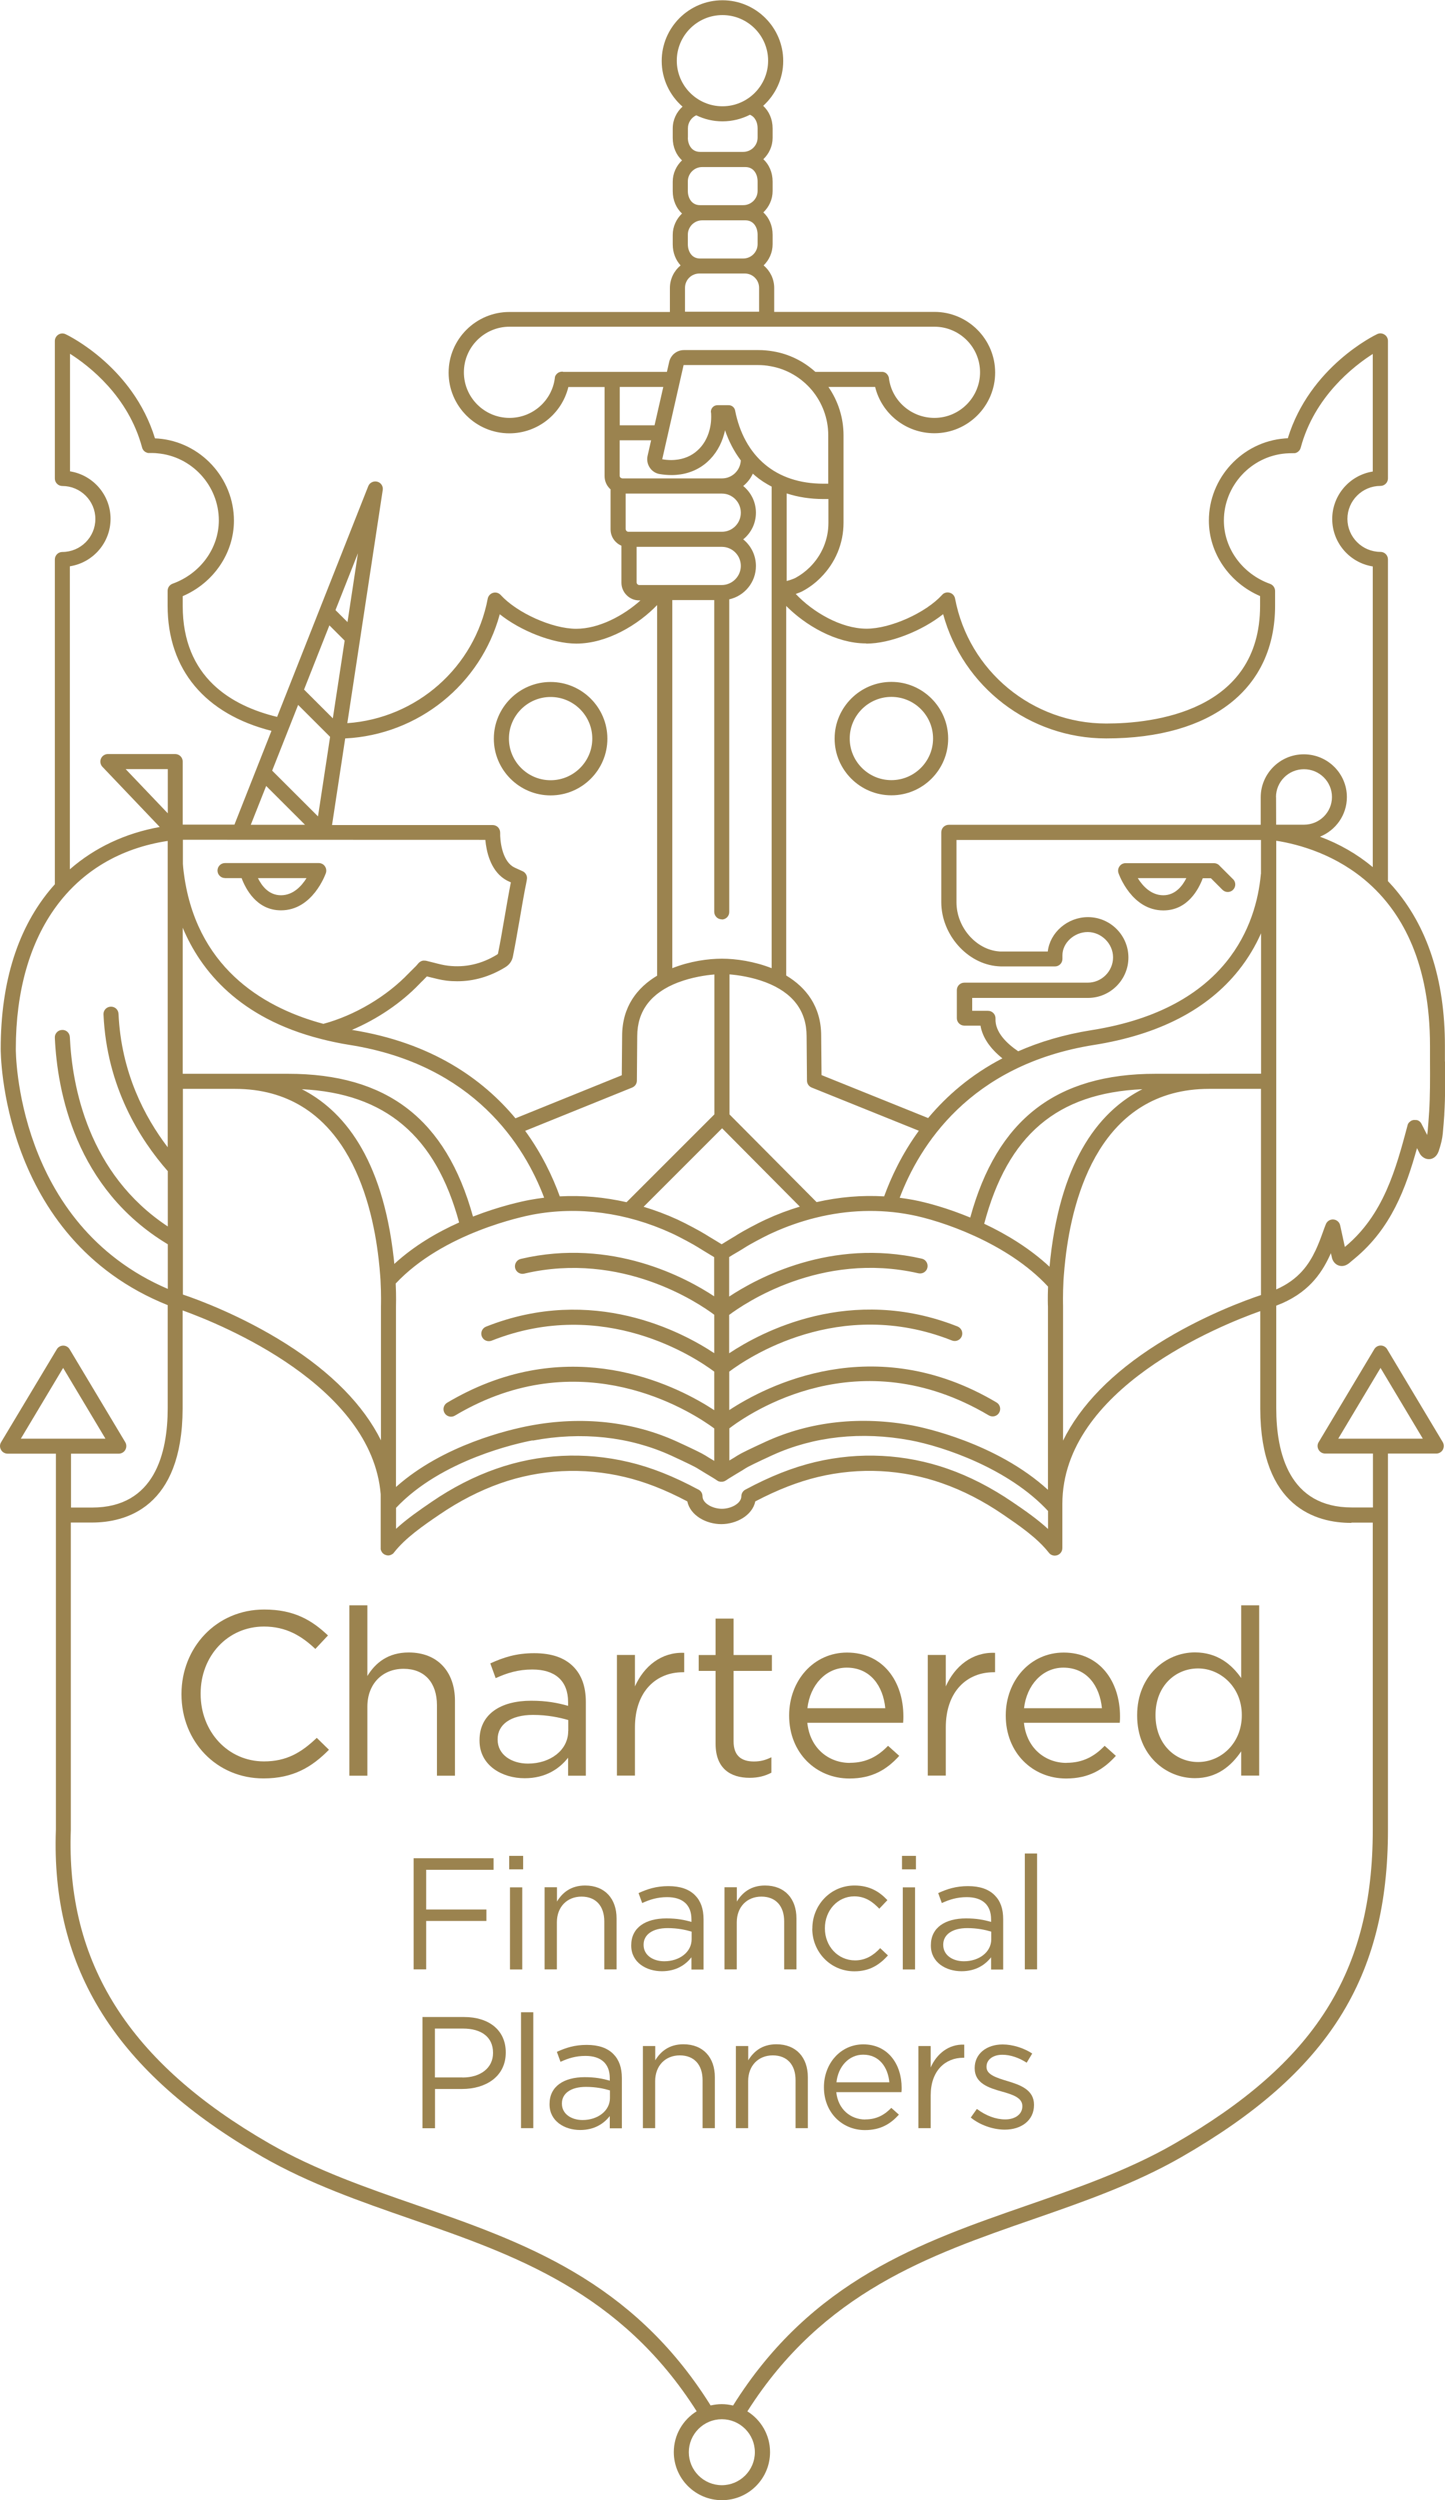 <?xml version="1.0" encoding="UTF-8"?> <svg xmlns="http://www.w3.org/2000/svg" width="111" height="192" viewBox="0 0 111 192" fill="none"><g clip-path="url(#clip0_52_612)"><path d="M13.94 130.125V130.091C13.94 126.541 16.599 123.602 20.297 123.602C22.576 123.602 23.939 124.408 25.194 125.593L24.224 126.63C23.166 125.627 21.979 124.909 20.276 124.909C17.495 124.909 15.412 127.165 15.412 130.05V130.084C15.412 132.99 17.515 135.266 20.276 135.266C21.999 135.266 23.132 134.602 24.333 133.457L25.269 134.372C23.96 135.699 22.522 136.573 20.242 136.573C16.62 136.573 13.94 133.721 13.94 130.118V130.125Z" fill="#9B834F"></path><path d="M26.836 123.277H28.22V128.709C28.83 127.707 29.8 126.9 31.395 126.9C33.64 126.9 34.949 128.404 34.949 130.612V136.363H33.565V130.951C33.565 129.231 32.629 128.154 31.001 128.154C29.373 128.154 28.22 129.319 28.22 131.059V136.363H26.836V123.283V123.277Z" fill="#9B834F"></path><path d="M36.835 133.667V133.633C36.835 131.642 38.45 130.606 40.803 130.606C41.99 130.606 42.811 130.768 43.639 130.998V130.714C43.639 129.068 42.635 128.208 40.892 128.208C39.799 128.208 38.938 128.479 38.076 128.872L37.663 127.74C38.687 127.273 39.67 126.955 41.034 126.955C42.398 126.955 43.368 127.314 44.032 127.977C44.677 128.621 45.002 129.522 45.002 130.7V136.363H43.639V134.981C42.995 135.808 41.936 136.559 40.301 136.559C38.558 136.559 36.835 135.57 36.835 133.674V133.667ZM43.653 132.949V132.089C42.967 131.892 42.072 131.696 40.939 131.696C39.216 131.696 38.226 132.448 38.226 133.559V133.593C38.226 134.758 39.304 135.435 40.559 135.435C42.262 135.435 43.646 134.412 43.646 132.942L43.653 132.949Z" fill="#9B834F"></path><path d="M47.39 127.09H48.774V129.508C49.459 127.964 50.802 126.853 52.559 126.928V128.418H52.451C50.422 128.418 48.774 129.867 48.774 132.665V136.356H47.39V127.09Z" fill="#9B834F"></path><path d="M54.968 133.904V128.316H53.672V127.097H54.968V124.299H56.351V127.097H59.295V128.316H56.351V133.728C56.351 134.859 56.982 135.272 57.912 135.272C58.38 135.272 58.773 135.184 59.255 134.947V136.133C58.773 136.383 58.251 136.526 57.586 136.526C56.094 136.526 54.968 135.794 54.968 133.911V133.904Z" fill="#9B834F"></path><path d="M65.292 135.374C66.567 135.374 67.463 134.852 68.216 134.067L69.077 134.839C68.141 135.875 67.015 136.58 65.251 136.58C62.701 136.58 60.618 134.629 60.618 131.743C60.618 129.054 62.504 126.907 65.068 126.907C67.816 126.907 69.396 129.095 69.396 131.818C69.396 131.947 69.396 132.089 69.376 132.299H62.016C62.212 134.25 63.65 135.381 65.285 135.381L65.292 135.374ZM68.005 131.181C67.843 129.495 66.873 128.065 65.041 128.065C63.447 128.065 62.226 129.393 62.022 131.181H67.999H68.005Z" fill="#9B834F"></path><path d="M71.268 127.09H72.652V129.508C73.337 127.964 74.681 126.853 76.438 126.928V128.418H76.329C74.301 128.418 72.652 129.867 72.652 132.665V136.356H71.268V127.09Z" fill="#9B834F"></path><path d="M81.932 135.374C83.208 135.374 84.103 134.852 84.856 134.067L85.718 134.839C84.781 135.875 83.655 136.58 81.892 136.58C79.341 136.58 77.258 134.629 77.258 131.743C77.258 129.054 79.144 126.907 81.709 126.907C84.456 126.907 86.036 129.095 86.036 131.818C86.036 131.947 86.036 132.089 86.016 132.299H78.656C78.853 134.25 80.291 135.381 81.925 135.381L81.932 135.374ZM84.646 131.181C84.483 129.495 83.513 128.065 81.681 128.065C80.087 128.065 78.866 129.393 78.663 131.181H84.639H84.646Z" fill="#9B834F"></path><path d="M87.352 131.75V131.716C87.352 128.689 89.557 126.894 91.789 126.894C93.512 126.894 94.624 127.828 95.344 128.865V123.277H96.727V136.356H95.344V134.493C94.591 135.604 93.492 136.553 91.789 136.553C89.564 136.553 87.352 134.798 87.352 131.75ZM95.391 131.73V131.696C95.391 129.562 93.756 128.126 92.033 128.126C90.31 128.126 88.763 129.454 88.763 131.696V131.73C88.763 133.918 90.269 135.313 92.033 135.313C93.797 135.313 95.391 133.864 95.391 131.73Z" fill="#9B834F"></path><path d="M31.768 142.703H37.913V143.59H32.738V146.638H37.364V147.519H32.738V151.237H31.774V142.703H31.768Z" fill="#9B834F"></path><path d="M39.114 142.52H40.186V143.556H39.114V142.52ZM39.175 144.938H40.118V151.244H39.175V144.938Z" fill="#9B834F"></path><path d="M41.841 144.931H42.784V146.029C43.198 145.345 43.856 144.796 44.948 144.796C46.474 144.796 47.363 145.819 47.363 147.322V151.237H46.42V147.553C46.42 146.381 45.782 145.649 44.67 145.649C43.557 145.649 42.777 146.442 42.777 147.627V151.237H41.834V144.931H41.841Z" fill="#9B834F"></path><path d="M48.489 149.409V149.381C48.489 148.027 49.588 147.322 51.189 147.322C51.996 147.322 52.559 147.431 53.115 147.593V147.397C53.115 146.272 52.43 145.69 51.25 145.69C50.504 145.69 49.92 145.873 49.33 146.144L49.052 145.378C49.751 145.06 50.422 144.843 51.345 144.843C52.268 144.843 52.932 145.087 53.387 145.541C53.828 145.981 54.045 146.591 54.045 147.397V151.251H53.115V150.309C52.675 150.872 51.956 151.38 50.843 151.38C49.656 151.38 48.489 150.709 48.489 149.415V149.409ZM53.129 148.921V148.338C52.668 148.203 52.057 148.067 51.284 148.067C50.11 148.067 49.439 148.582 49.439 149.334V149.361C49.439 150.154 50.172 150.614 51.026 150.614C52.186 150.614 53.129 149.917 53.129 148.921Z" fill="#9B834F"></path><path d="M55.659 144.931H56.602V146.029C57.016 145.345 57.674 144.796 58.766 144.796C60.293 144.796 61.181 145.819 61.181 147.322V151.237H60.238V147.553C60.238 146.381 59.601 145.649 58.488 145.649C57.376 145.649 56.596 146.442 56.596 147.627V151.237H55.653V144.931H55.659Z" fill="#9B834F"></path><path d="M62.402 148.115V148.088C62.402 146.306 63.793 144.796 65.638 144.796C66.832 144.796 67.578 145.297 68.168 145.92L67.544 146.577C67.042 146.056 66.479 145.629 65.624 145.629C64.342 145.629 63.366 146.713 63.366 148.067V148.095C63.366 149.463 64.37 150.547 65.686 150.547C66.493 150.547 67.117 150.147 67.612 149.605L68.209 150.167C67.571 150.872 66.818 151.386 65.631 151.386C63.786 151.386 62.395 149.89 62.395 148.115H62.402Z" fill="#9B834F"></path><path d="M69.288 142.52H70.359V143.556H69.288V142.52ZM69.349 144.938H70.292V151.244H69.349V144.938Z" fill="#9B834F"></path><path d="M71.506 149.409V149.381C71.506 148.027 72.605 147.322 74.206 147.322C75.013 147.322 75.576 147.431 76.132 147.593V147.397C76.132 146.272 75.447 145.69 74.267 145.69C73.521 145.69 72.937 145.873 72.347 146.144L72.069 145.378C72.768 145.06 73.439 144.843 74.362 144.843C75.284 144.843 75.949 145.087 76.404 145.541C76.858 145.995 77.062 146.591 77.062 147.397V151.251H76.132V150.309C75.691 150.872 74.972 151.38 73.86 151.38C72.673 151.38 71.506 150.709 71.506 149.415V149.409ZM76.146 148.921V148.338C75.685 148.203 75.074 148.067 74.301 148.067C73.127 148.067 72.456 148.582 72.456 149.334V149.361C72.456 150.154 73.188 150.614 74.043 150.614C75.203 150.614 76.146 149.917 76.146 148.921Z" fill="#9B834F"></path><path d="M78.724 142.337H79.666V151.237H78.724V142.337Z" fill="#9B834F"></path><path d="M32.446 154.895H35.648C37.574 154.895 38.85 155.918 38.85 157.604V157.631C38.85 159.474 37.31 160.422 35.492 160.422H33.416V163.436H32.453V154.902L32.446 154.895ZM35.526 159.542C36.943 159.542 37.873 158.783 37.873 157.665V157.638C37.873 156.419 36.957 155.782 35.573 155.782H33.409V159.535H35.526V159.542Z" fill="#9B834F"></path><path d="M40.023 154.529H40.966V163.43H40.023V154.529Z" fill="#9B834F"></path><path d="M42.214 161.601V161.574C42.214 160.219 43.313 159.515 44.914 159.515C45.721 159.515 46.285 159.623 46.841 159.786V159.589C46.841 158.465 46.156 157.882 44.975 157.882C44.229 157.882 43.646 158.065 43.056 158.336L42.777 157.571C43.476 157.252 44.148 157.036 45.07 157.036C45.993 157.036 46.658 157.279 47.112 157.733C47.553 158.173 47.77 158.783 47.77 159.589V163.443H46.841V162.502C46.4 163.064 45.681 163.572 44.568 163.572C43.381 163.572 42.214 162.901 42.214 161.608V161.601ZM46.854 161.113V160.531C46.393 160.395 45.782 160.26 45.009 160.26C43.836 160.26 43.164 160.774 43.164 161.526V161.553C43.164 162.346 43.897 162.806 44.751 162.806C45.911 162.806 46.854 162.109 46.854 161.113Z" fill="#9B834F"></path><path d="M49.391 157.124H50.334V158.221C50.748 157.537 51.406 156.988 52.498 156.988C54.025 156.988 54.913 158.011 54.913 159.515V163.43H53.97V159.745C53.97 158.573 53.333 157.841 52.22 157.841C51.108 157.841 50.328 158.634 50.328 159.819V163.43H49.385V157.124H49.391Z" fill="#9B834F"></path><path d="M56.535 157.124H57.477V158.221C57.891 157.537 58.549 156.988 59.641 156.988C61.168 156.988 62.056 158.011 62.056 159.515V163.43H61.113V159.745C61.113 158.573 60.476 157.841 59.363 157.841C58.251 157.841 57.471 158.634 57.471 159.819V163.43H56.528V157.124H56.535Z" fill="#9B834F"></path><path d="M66.472 162.759C67.341 162.759 67.951 162.407 68.467 161.872L69.05 162.393C68.413 163.098 67.646 163.579 66.445 163.579C64.709 163.579 63.291 162.251 63.291 160.287C63.291 158.458 64.573 156.995 66.317 156.995C68.182 156.995 69.261 158.485 69.261 160.334C69.261 160.422 69.261 160.517 69.247 160.666H64.241C64.376 161.994 65.353 162.766 66.466 162.766L66.472 162.759ZM68.318 159.907C68.209 158.763 67.551 157.787 66.303 157.787C65.218 157.787 64.383 158.688 64.254 159.907H68.324H68.318Z" fill="#9B834F"></path><path d="M70.549 157.124H71.492V158.77C71.954 157.72 72.876 156.968 74.07 157.015V158.024H73.996C72.618 158.024 71.492 159.013 71.492 160.917V163.43H70.549V157.124Z" fill="#9B834F"></path><path d="M74.565 162.624L75.04 161.953C75.725 162.468 76.478 162.759 77.225 162.759C77.971 162.759 78.534 162.366 78.534 161.757V161.729C78.534 161.093 77.787 160.849 76.96 160.619C75.969 160.341 74.871 159.995 74.871 158.837V158.81C74.871 157.726 75.773 157.002 77.021 157.002C77.787 157.002 78.642 157.273 79.293 157.699L78.866 158.404C78.283 158.024 77.611 157.794 77.001 157.794C76.254 157.794 75.78 158.187 75.78 158.708V158.736C75.78 159.332 76.56 159.562 77.401 159.819C78.378 160.111 79.429 160.49 79.429 161.628V161.655C79.429 162.847 78.439 163.545 77.184 163.545C76.282 163.545 75.278 163.193 74.572 162.617L74.565 162.624Z" fill="#9B834F"></path><path d="M110.993 81.518C110.993 81.112 110.993 80.712 110.993 80.32C110.993 80.32 110.993 80.313 110.993 80.306C110.993 75.212 109.643 71.094 106.991 68.073C106.869 67.938 106.747 67.802 106.618 67.667V42.957C106.618 42.639 106.36 42.381 106.041 42.381C104.644 42.381 103.504 41.243 103.504 39.848C103.504 38.453 104.644 37.315 106.041 37.315C106.36 37.315 106.618 37.057 106.618 36.739V26.179C106.618 25.983 106.516 25.793 106.346 25.692C106.177 25.583 105.967 25.57 105.79 25.658C105.573 25.759 100.608 28.177 98.925 33.657C98.83 33.657 98.742 33.664 98.674 33.671C95.411 33.935 92.861 36.705 92.861 39.977C92.861 42.476 94.428 44.752 96.795 45.775V46.52C96.795 54.675 88.533 55.563 84.978 55.563C79.3 55.563 74.416 51.526 73.365 45.965C73.324 45.748 73.161 45.572 72.951 45.517C72.74 45.457 72.51 45.517 72.367 45.687C71.106 47.069 68.399 48.281 66.567 48.281C64.593 48.281 62.416 46.987 61.127 45.612C61.378 45.524 61.568 45.443 61.602 45.423C61.609 45.423 61.622 45.416 61.629 45.409C62.151 45.132 62.626 44.779 63.04 44.359C64.173 43.228 64.797 41.731 64.797 40.146V37.2C64.797 37.2 64.797 37.166 64.797 37.152V33.461C64.797 33.461 64.797 33.441 64.797 33.427C64.797 32.099 64.39 30.806 63.637 29.715H67.225C67.727 31.774 69.593 33.271 71.777 33.271C74.348 33.271 76.444 31.178 76.444 28.611C76.444 26.044 74.348 23.951 71.777 23.951C71.777 23.951 71.77 23.951 71.764 23.951H59.472V22.115C59.472 21.418 59.153 20.794 58.658 20.381C59.085 19.968 59.35 19.392 59.35 18.756V18.031C59.35 17.326 59.078 16.717 58.637 16.311C59.072 15.897 59.35 15.315 59.35 14.671V13.947C59.35 13.242 59.078 12.633 58.637 12.226C59.072 11.813 59.35 11.23 59.35 10.587V9.862C59.35 9.151 59.072 8.535 58.624 8.128C59.567 7.275 60.164 6.049 60.164 4.68C60.164 2.113 58.068 0.02 55.497 0.02C52.926 0.02 50.83 2.113 50.83 4.68C50.83 6.076 51.454 7.336 52.43 8.189C51.969 8.602 51.677 9.198 51.677 9.869V10.594C51.677 11.298 51.949 11.908 52.39 12.314C51.956 12.727 51.677 13.31 51.677 13.953V14.678C51.677 15.383 51.949 15.992 52.39 16.398C51.956 16.812 51.677 17.394 51.677 18.038V18.762C51.677 19.413 51.908 19.975 52.281 20.381C51.779 20.794 51.46 21.424 51.46 22.122V23.958H39.128C36.557 23.958 34.461 26.051 34.461 28.618C34.461 31.185 36.557 33.278 39.128 33.278C41.298 33.278 43.157 31.781 43.659 29.722H46.441V36.563C46.441 36.922 46.583 37.267 46.841 37.525C46.861 37.545 46.881 37.559 46.902 37.572V40.654C46.902 41.02 47.044 41.359 47.302 41.616C47.431 41.745 47.58 41.84 47.736 41.907V44.745C47.736 45.111 47.879 45.45 48.136 45.707C48.394 45.965 48.733 46.107 49.1 46.107H49.201C47.892 47.285 46 48.288 44.263 48.288C42.431 48.288 39.725 47.075 38.463 45.694C38.314 45.531 38.09 45.463 37.88 45.524C37.669 45.585 37.507 45.761 37.466 45.971C36.462 51.261 31.998 55.163 26.68 55.535L29.4 37.633C29.448 37.342 29.264 37.064 28.98 36.99C28.695 36.915 28.396 37.064 28.288 37.335L21.287 55.054C17.759 54.201 14.035 52.007 14.035 46.527V45.782C16.403 44.766 17.97 42.483 17.97 39.984C17.97 36.712 15.412 33.942 12.156 33.678C12.088 33.678 12 33.671 11.905 33.664C10.223 28.177 5.257 25.766 5.04 25.665C4.857 25.576 4.647 25.59 4.484 25.698C4.314 25.807 4.213 25.99 4.213 26.186V36.746C4.213 37.064 4.47 37.322 4.789 37.322C6.187 37.322 7.326 38.46 7.326 39.855C7.326 41.25 6.187 42.388 4.789 42.388C4.47 42.388 4.213 42.646 4.213 42.964V67.91C4.138 67.992 4.063 68.073 3.996 68.154C1.384 71.202 0.054 75.375 0.054 80.55C0.054 80.699 0.014 95.072 12.882 100.227V108.104C12.882 108.104 12.882 108.124 12.882 108.138C12.882 111.62 11.871 115.772 7.069 115.772H6.058C5.78 115.772 5.59 115.772 5.454 115.772V111.633H9.124C9.334 111.633 9.524 111.518 9.626 111.342C9.728 111.159 9.728 110.935 9.626 110.759L5.352 103.62C5.25 103.444 5.061 103.336 4.857 103.336C4.654 103.336 4.464 103.444 4.362 103.62L0.081 110.759C-0.027 110.935 -0.027 111.159 0.081 111.342C0.183 111.525 0.38 111.633 0.583 111.633H4.294V140.488C3.894 151.197 8.934 159.189 20.147 165.624C23.77 167.704 27.752 169.085 31.598 170.42C39.528 173.17 47.702 176.015 53.516 185.172C52.464 185.823 51.759 186.981 51.759 188.308C51.759 190.341 53.414 192 55.456 192C57.498 192 59.153 190.347 59.153 188.308C59.153 186.988 58.454 185.829 57.41 185.179C63.216 176.028 71.391 173.19 79.314 170.44C83.16 169.106 87.142 167.724 90.764 165.645C102.025 159.176 106.618 151.901 106.618 140.529V111.626H110.328C110.539 111.626 110.729 111.511 110.83 111.335C110.932 111.152 110.932 110.929 110.83 110.753L106.557 103.613C106.455 103.437 106.265 103.329 106.062 103.329C105.858 103.329 105.668 103.437 105.566 103.613L101.293 110.753C101.184 110.929 101.184 111.152 101.293 111.335C101.394 111.518 101.591 111.626 101.795 111.626H105.465V115.765C105.153 115.765 104.657 115.765 103.85 115.765C99.04 115.765 98.037 111.613 98.037 108.131V100.267C100.479 99.353 101.489 97.802 102.1 96.528C102.147 96.427 102.195 96.332 102.236 96.237L102.31 96.562C102.358 96.806 102.534 97.097 102.86 97.192C103.07 97.253 103.389 97.253 103.748 96.908L104.081 96.63C106.876 94.307 107.988 91.252 108.85 88.17L109.06 88.583C109.06 88.583 109.087 88.637 109.107 88.658C109.236 88.841 109.474 89.017 109.759 89.017C109.793 89.017 109.826 89.017 109.867 89.01C110.037 88.983 110.356 88.868 110.518 88.393C110.688 87.885 110.79 87.466 110.83 87.039C110.878 86.558 110.912 86.07 110.946 85.603V85.549C111.027 84.207 111.02 82.839 111.014 81.518H110.993ZM102.799 110.482L106.048 105.049L109.297 110.482H102.799ZM66.561 49.426C68.372 49.426 70.841 48.444 72.449 47.163C73.968 52.752 79.083 56.707 84.971 56.707C93.098 56.707 97.948 52.894 97.948 46.513V45.389C97.948 45.152 97.806 44.928 97.569 44.84C95.445 44.082 94.014 42.124 94.014 39.977C94.014 37.301 96.103 35.039 98.762 34.822C98.891 34.809 99.197 34.802 99.359 34.802C99.373 34.802 99.386 34.802 99.4 34.802C99.42 34.802 99.441 34.802 99.461 34.802C99.481 34.802 99.495 34.795 99.515 34.788C99.536 34.788 99.549 34.782 99.57 34.768C99.59 34.768 99.604 34.755 99.617 34.748C99.638 34.741 99.651 34.727 99.665 34.721C99.678 34.714 99.692 34.7 99.705 34.694C99.719 34.68 99.739 34.666 99.753 34.653C99.766 34.639 99.773 34.633 99.787 34.619C99.8 34.605 99.814 34.592 99.827 34.572C99.841 34.558 99.848 34.545 99.855 34.524C99.861 34.511 99.875 34.49 99.882 34.477C99.888 34.456 99.895 34.436 99.902 34.416C99.902 34.402 99.909 34.395 99.916 34.382C100.967 30.453 103.986 28.117 105.451 27.182V36.211C103.687 36.489 102.337 38.019 102.337 39.855C102.337 41.691 103.687 43.221 105.451 43.499V66.59C104.257 65.594 102.894 64.808 101.394 64.253C102.609 63.765 103.463 62.587 103.463 61.212C103.463 59.396 101.978 57.926 100.153 57.926C98.328 57.926 96.843 59.41 96.843 61.232V63.339H72.883C72.564 63.339 72.306 63.596 72.306 63.914V69.279C72.306 71.771 74.301 74.027 76.655 74.203C76.729 74.203 76.804 74.21 76.892 74.217H81.037C81.356 74.217 81.613 73.959 81.613 73.641V73.512C81.613 73.451 81.613 73.39 81.613 73.356C81.613 72.408 82.522 71.575 83.554 71.575C84.585 71.575 85.501 72.449 85.501 73.519C85.501 74.589 84.625 75.463 83.554 75.463H74.077C73.758 75.463 73.5 75.72 73.5 76.039V78.186C73.5 78.504 73.758 78.762 74.077 78.762H75.318C75.468 79.656 76.044 80.509 77.001 81.275C74.552 82.548 72.7 84.18 71.296 85.86L63.108 82.561L63.081 79.554C63.081 77.278 61.907 75.822 60.394 74.914V46.534C61.846 48.003 64.207 49.412 66.527 49.412L66.561 49.426ZM80.501 100.308V114.41C76.512 110.773 70.841 109.615 70.156 109.479C66.154 108.721 62.239 109.147 58.821 110.712C57.627 111.261 56.901 111.613 56.663 111.769C56.521 111.863 56.283 112.006 56.032 112.155C56.032 112.155 56.032 112.155 56.026 112.155V109.689C57.552 108.524 65.964 102.767 75.956 108.693C76.234 108.856 76.587 108.768 76.75 108.49C76.912 108.213 76.824 107.86 76.546 107.698C67.11 102.096 58.793 106.465 56.019 108.287V105.334C57.355 104.325 64.451 99.502 73.127 102.943C73.426 103.058 73.758 102.916 73.88 102.618C73.996 102.32 73.853 101.988 73.555 101.866C65.326 98.608 58.441 102.306 56.012 103.925V100.978C57.125 100.145 63.04 96.068 70.549 97.781C70.862 97.849 71.174 97.659 71.241 97.348C71.309 97.036 71.119 96.725 70.807 96.657C63.82 95.065 58.129 98.168 56.012 99.57V96.535C56.188 96.42 56.419 96.284 56.63 96.163C56.894 96.007 57.145 95.858 57.294 95.756C57.545 95.594 58.617 95.004 59.302 94.693C60.394 94.192 61.507 93.805 62.633 93.521C62.653 93.521 62.674 93.514 62.694 93.507C65.109 92.911 67.565 92.83 69.939 93.284C72.239 93.717 77.394 95.431 80.508 98.804C80.474 99.692 80.494 100.301 80.501 100.315V100.308ZM30.397 98.567C34.054 94.666 40.213 93.413 40.912 93.277C44.412 92.62 48.089 93.108 51.548 94.686C52.234 94.998 53.306 95.587 53.556 95.749C53.706 95.844 53.957 95.993 54.221 96.156C54.438 96.284 54.676 96.427 54.859 96.542V99.549C52.709 98.127 46.997 95.038 40.003 96.677C39.691 96.752 39.501 97.063 39.569 97.375C39.643 97.687 39.955 97.883 40.267 97.808C47.763 96.054 53.692 100.084 54.866 100.965V103.918C52.417 102.293 45.545 98.621 37.337 101.879C37.038 101.995 36.896 102.333 37.011 102.631C37.127 102.929 37.466 103.071 37.764 102.956C46.407 99.529 53.482 104.297 54.866 105.334V108.294C52.234 106.567 44.663 102.584 35.878 106.892C35.37 107.142 34.854 107.42 34.352 107.718C34.074 107.881 33.986 108.24 34.149 108.511C34.311 108.788 34.671 108.876 34.942 108.714C35.417 108.429 35.906 108.165 36.387 107.928C45.599 103.403 53.401 108.612 54.866 109.696V112.189C54.866 112.189 54.832 112.168 54.812 112.155C54.56 112.006 54.323 111.863 54.187 111.775C53.95 111.62 53.224 111.267 52.03 110.719C48.618 109.154 44.697 108.727 40.695 109.486C39.121 109.784 34.047 110.956 30.418 114.193V100.335C30.418 100.335 30.445 99.583 30.397 98.574V98.567ZM37.283 64.504C37.357 65.323 37.642 66.766 38.728 67.491C38.897 67.606 39.074 67.687 39.243 67.761C39.08 68.574 38.917 69.536 38.755 70.471C38.592 71.419 38.422 72.408 38.26 73.201C38.246 73.262 38.246 73.262 38.178 73.309C36.998 74.034 35.736 74.318 34.427 74.162C34.067 74.122 33.701 74.027 33.314 73.925C33.111 73.871 32.914 73.824 32.711 73.776C32.697 73.776 32.69 73.776 32.677 73.776C32.656 73.776 32.636 73.776 32.615 73.77C32.595 73.77 32.575 73.77 32.561 73.77C32.548 73.77 32.527 73.77 32.507 73.77C32.487 73.77 32.473 73.77 32.453 73.783C32.432 73.783 32.419 73.79 32.398 73.797C32.385 73.797 32.364 73.81 32.351 73.817C32.331 73.824 32.317 73.837 32.297 73.844C32.283 73.851 32.27 73.864 32.256 73.871C32.242 73.885 32.222 73.891 32.209 73.905C32.195 73.919 32.181 73.932 32.168 73.946C32.161 73.953 32.148 73.959 32.141 73.973C32.005 74.142 31.842 74.305 31.666 74.474C31.571 74.569 31.483 74.657 31.388 74.752C29.678 76.54 27.243 77.976 24.841 78.626C20.656 77.508 15.311 74.67 14.184 67.491C14.123 67.111 14.076 66.725 14.049 66.339C14.049 66.332 14.049 66.319 14.049 66.312V64.49C17.739 64.49 33.62 64.497 37.289 64.497L37.283 64.504ZM19.265 63.339L20.446 60.358L23.43 63.339C21.972 63.339 20.554 63.339 19.265 63.339ZM24.631 79.778C24.631 79.778 24.658 79.778 24.672 79.791C25.364 79.967 26.09 80.123 26.863 80.245C36.435 81.762 40.295 88.001 41.8 91.977C41.427 92.024 41.061 92.078 40.695 92.146C40.118 92.254 38.395 92.62 36.333 93.426C34.264 85.948 29.739 82.46 22.108 82.46H18.105C18.105 82.46 18.051 82.46 18.024 82.46C18.024 82.46 18.017 82.46 18.01 82.46H14.035V71.243C15.412 74.535 18.363 78.179 24.625 79.778H24.631ZM55.442 70.613C55.761 70.613 56.019 70.356 56.019 70.037V46.026C57.193 45.761 58.068 44.718 58.068 43.465C58.068 42.639 57.688 41.901 57.091 41.42C57.688 40.939 58.068 40.2 58.068 39.374C58.068 38.548 57.688 37.809 57.091 37.322C57.403 37.071 57.661 36.746 57.83 36.373C57.898 36.434 57.973 36.502 58.047 36.563C58.42 36.875 58.834 37.139 59.275 37.369V74.352C57.939 73.824 56.514 73.621 55.456 73.621C54.404 73.621 52.98 73.817 51.644 74.352V46.08H54.866V70.024C54.866 70.342 55.123 70.6 55.442 70.6V70.613ZM54.621 31.673C54.655 32.147 54.615 32.614 54.499 33.034C54.337 33.657 54.018 34.206 53.563 34.605C53.122 35.005 52.539 35.263 51.84 35.317C51.752 35.324 51.657 35.33 51.562 35.33C51.345 35.33 51.108 35.31 50.87 35.269L52.512 28.035H58.23C58.4 28.035 58.563 28.042 58.705 28.056C58.861 28.069 59.017 28.09 59.187 28.123C60.449 28.34 61.561 29.011 62.362 29.959C63.148 30.9 63.623 32.113 63.623 33.42V37.146H63.257C61.398 37.146 59.899 36.611 58.78 35.682C57.586 34.694 56.806 33.251 56.467 31.517C56.419 31.28 56.209 31.117 55.978 31.117H55.11C54.832 31.117 54.608 31.341 54.608 31.618C54.608 31.639 54.608 31.659 54.608 31.679L54.621 31.673ZM50.28 32.661H47.607V29.715H50.952L50.28 32.661ZM56.039 85.576V74.826C56.677 74.88 57.755 75.029 58.821 75.436C60.903 76.235 61.961 77.624 61.961 79.581L61.989 82.981C61.989 83.219 62.131 83.428 62.348 83.517L70.583 86.835C69.274 88.63 68.44 90.432 67.917 91.875C66.194 91.773 64.451 91.922 62.728 92.315L56.032 85.576H56.039ZM61.446 92.661C60.564 92.925 59.696 93.25 58.834 93.65C58.108 93.981 56.996 94.591 56.677 94.794C56.535 94.889 56.297 95.031 56.046 95.18C55.836 95.309 55.619 95.438 55.436 95.553C55.252 95.438 55.035 95.309 54.825 95.18C54.574 95.031 54.337 94.889 54.201 94.801C53.882 94.598 52.763 93.988 52.044 93.656C51.189 93.263 50.314 92.938 49.439 92.674L55.469 86.646L61.453 92.674L61.446 92.661ZM52.098 75.443C53.163 75.036 54.242 74.887 54.879 74.833V85.576L48.13 92.322C46.427 91.936 44.704 91.78 43.001 91.875C42.472 90.412 41.638 88.624 40.342 86.842L48.564 83.517C48.781 83.428 48.923 83.219 48.923 82.988L48.95 79.581C48.95 77.63 50.009 76.242 52.091 75.443H52.098ZM18.024 83.618C18.024 83.618 18.031 83.618 18.038 83.618C26.368 83.618 28.539 91.828 29.088 96.718C29.115 96.942 29.136 97.151 29.156 97.362L29.176 97.612C29.197 97.856 29.217 98.046 29.23 98.289C29.292 99.427 29.264 100.288 29.264 100.315V110.61C27.928 107.921 25.479 105.415 21.992 103.207C18.56 101.033 15.182 99.793 14.049 99.414V83.618H18.024ZM23.18 83.645C29.617 83.964 33.47 87.242 35.268 93.88C33.599 94.625 31.815 95.661 30.289 97.063C30.275 96.908 30.262 96.752 30.241 96.589C29.366 88.827 26.314 85.237 23.186 83.645H23.18ZM40.912 110.631C44.677 109.919 48.353 110.319 51.548 111.775C52.817 112.358 53.421 112.663 53.556 112.751C53.706 112.846 53.957 112.995 54.221 113.157C54.554 113.354 54.934 113.584 55.096 113.699C55.096 113.699 55.103 113.699 55.11 113.706C55.13 113.719 55.144 113.726 55.164 113.74C55.178 113.746 55.198 113.76 55.212 113.76C55.225 113.76 55.246 113.774 55.266 113.774C55.286 113.774 55.307 113.787 55.327 113.787C55.341 113.787 55.361 113.787 55.374 113.787C55.395 113.787 55.415 113.787 55.436 113.787C55.449 113.787 55.469 113.787 55.483 113.787C55.503 113.787 55.524 113.787 55.544 113.78C55.558 113.78 55.578 113.774 55.592 113.767C55.612 113.767 55.632 113.753 55.653 113.746C55.666 113.746 55.68 113.733 55.693 113.726C55.714 113.713 55.734 113.706 55.754 113.692C55.754 113.692 55.761 113.692 55.768 113.685C55.931 113.57 56.304 113.347 56.636 113.144C56.901 112.988 57.152 112.839 57.301 112.737C57.437 112.649 58.041 112.344 59.309 111.762C62.504 110.299 66.181 109.906 69.946 110.61C72.462 111.084 77.475 112.764 80.508 116.036V117.418C79.653 116.632 78.669 115.955 77.76 115.338C76.159 114.248 74.491 113.387 72.808 112.798C69.539 111.653 66.018 111.471 62.619 112.277C60.896 112.69 59.187 113.36 57.254 114.397C57.064 114.498 56.948 114.695 56.948 114.905C56.948 115.453 56.161 115.867 55.456 115.867C54.75 115.867 53.964 115.453 53.964 114.905C53.964 114.688 53.848 114.492 53.658 114.397C51.725 113.36 50.016 112.683 48.292 112.277C44.894 111.471 41.373 111.647 38.103 112.798C36.421 113.387 34.752 114.241 33.151 115.338C32.249 115.955 31.272 116.625 30.424 117.404V115.792C33.918 112.094 39.765 110.827 40.919 110.61L40.912 110.631ZM75.603 93.975C77.414 87.167 81.193 83.943 87.753 83.645C84.619 85.237 81.566 88.827 80.691 96.596C80.664 96.826 80.643 97.05 80.623 97.26V97.28C79.124 95.885 77.34 94.794 75.61 93.981L75.603 93.975ZM81.695 98.289C81.708 98.039 81.729 97.856 81.749 97.605L81.769 97.362C81.79 97.158 81.81 96.942 81.837 96.718C82.387 91.828 84.558 83.618 92.888 83.618C92.888 83.618 92.895 83.618 92.901 83.618H96.863V99.454C95.764 99.82 92.372 101.039 88.933 103.207C85.439 105.408 82.99 107.921 81.661 110.631V100.294C81.661 100.294 81.634 99.427 81.695 98.283V98.289ZM92.901 82.46C92.901 82.46 92.895 82.46 92.888 82.46C92.861 82.46 92.834 82.46 92.806 82.46H88.777C81.132 82.46 76.594 85.975 74.531 93.501C72.829 92.796 71.255 92.356 70.156 92.146C69.81 92.078 69.457 92.031 69.111 91.983C70.59 88.075 74.43 81.769 84.042 80.245C89.001 79.459 92.739 77.536 95.147 74.515C95.893 73.58 96.449 72.618 96.87 71.67V82.453H92.908L92.901 82.46ZM96.849 67.186C96.497 70.925 94.333 77.448 83.866 79.107C81.722 79.446 79.85 80.015 78.215 80.733C77.36 80.15 76.424 79.276 76.472 78.227C76.478 78.071 76.424 77.915 76.309 77.8C76.2 77.685 76.051 77.624 75.888 77.624H74.681V76.635H83.574C85.29 76.635 86.681 75.239 86.681 73.532C86.681 71.826 85.29 70.43 83.574 70.43C82 70.43 80.65 71.616 80.487 73.072H76.912C76.858 73.072 76.804 73.072 76.75 73.065C74.972 72.93 73.473 71.202 73.473 69.292V64.504H96.863V67.098C96.863 67.098 96.849 67.152 96.843 67.186H96.849ZM63.637 38.311V40.153C63.637 41.426 63.135 42.632 62.219 43.547C61.887 43.878 61.507 44.163 61.093 44.386C60.978 44.441 60.693 44.556 60.428 44.617V37.891C61.297 38.175 62.246 38.324 63.264 38.324H63.63L63.637 38.311ZM51.989 4.66C51.989 2.73 53.563 1.158 55.497 1.158C57.43 1.158 59.004 2.73 59.004 4.66C59.004 6.591 57.43 8.162 55.497 8.162C53.563 8.162 51.989 6.591 51.989 4.66ZM53.943 12.829H57.26C57.905 12.829 58.197 13.384 58.197 13.933V14.658C58.197 15.267 57.701 15.755 57.091 15.755H53.774C53.129 15.755 52.837 15.2 52.837 14.658V13.933C52.837 13.323 53.333 12.829 53.936 12.829H53.943ZM52.844 10.573V9.849C52.844 9.408 53.109 9.029 53.482 8.853C54.092 9.151 54.778 9.32 55.503 9.32C56.229 9.32 56.975 9.137 57.606 8.812C58.007 8.975 58.197 9.408 58.197 9.842V10.567C58.197 11.176 57.701 11.664 57.091 11.664H53.774C53.129 11.664 52.837 11.108 52.837 10.567L52.844 10.573ZM53.943 16.92H57.26C57.905 16.92 58.197 17.476 58.197 18.024V18.749C58.197 19.358 57.701 19.853 57.091 19.853H53.774C53.129 19.853 52.837 19.297 52.837 18.749V18.024C52.837 17.415 53.333 16.92 53.936 16.92H53.943ZM53.726 21.004H57.213C57.823 21.004 58.312 21.499 58.312 22.102V23.937H52.62V22.102C52.62 21.492 53.116 21.004 53.726 21.004ZM43.239 28.543C43.022 28.523 42.818 28.625 42.703 28.794C42.682 28.821 42.669 28.848 42.655 28.875C42.655 28.875 42.655 28.889 42.648 28.895C42.642 28.923 42.628 28.943 42.628 28.97C42.628 28.984 42.621 28.997 42.621 29.011C42.621 29.017 42.621 29.024 42.621 29.038C42.398 30.779 40.905 32.093 39.141 32.093C37.208 32.093 35.634 30.521 35.634 28.591C35.634 26.66 37.208 25.089 39.141 25.089H71.798C73.724 25.102 75.284 26.667 75.284 28.591C75.284 30.514 73.711 32.093 71.777 32.093C70.007 32.093 68.501 30.779 68.284 29.044C68.284 29.038 68.284 29.031 68.284 29.024C68.284 29.004 68.277 28.984 68.27 28.97C68.27 28.95 68.257 28.929 68.25 28.916C68.25 28.902 68.236 28.882 68.229 28.868C68.223 28.848 68.209 28.828 68.202 28.814C68.195 28.801 68.189 28.787 68.175 28.78C68.162 28.76 68.148 28.747 68.134 28.726C68.128 28.719 68.114 28.706 68.107 28.699C68.087 28.686 68.073 28.665 68.053 28.652C68.04 28.645 68.033 28.638 68.019 28.631C67.999 28.618 67.978 28.604 67.958 28.598C67.945 28.598 67.931 28.584 67.917 28.584C67.897 28.577 67.877 28.57 67.85 28.564C67.836 28.564 67.816 28.564 67.802 28.557C67.782 28.557 67.761 28.557 67.741 28.557C67.734 28.557 67.727 28.557 67.721 28.557H62.633C61.724 27.737 60.611 27.189 59.411 26.985C59.207 26.951 59.017 26.924 58.848 26.911C58.651 26.891 58.454 26.884 58.258 26.884H52.539C51.996 26.884 51.528 27.256 51.406 27.785L51.23 28.557H43.259L43.239 28.543ZM47.662 36.685C47.662 36.685 47.6 36.611 47.6 36.543V33.813H50.016L49.744 35.012C49.676 35.324 49.737 35.649 49.914 35.913C50.09 36.177 50.368 36.36 50.687 36.407C50.986 36.455 51.284 36.482 51.569 36.482C51.691 36.482 51.82 36.482 51.942 36.468C52.858 36.401 53.692 36.055 54.343 35.466C54.954 34.917 55.395 34.179 55.626 33.325C55.653 33.23 55.673 33.136 55.693 33.041C55.992 33.908 56.399 34.687 56.908 35.357C56.867 36.13 56.236 36.739 55.463 36.739C55.456 36.739 55.442 36.739 55.436 36.739H47.818C47.75 36.739 47.702 36.705 47.675 36.678L47.662 36.685ZM48.123 40.776C48.123 40.776 48.062 40.702 48.062 40.634V37.904H55.429C55.429 37.904 55.449 37.904 55.456 37.904C56.256 37.904 56.908 38.561 56.908 39.374C56.908 40.187 56.256 40.837 55.456 40.837C55.449 40.837 55.436 40.837 55.429 40.837H48.272C48.218 40.837 48.163 40.817 48.13 40.776H48.123ZM49.106 44.928C49.039 44.928 48.991 44.894 48.964 44.867C48.937 44.84 48.903 44.793 48.903 44.725V41.995H55.429C55.429 41.995 55.449 41.995 55.456 41.995C55.463 41.995 55.469 41.995 55.476 41.995C56.27 42.009 56.908 42.659 56.908 43.458C56.908 44.258 56.25 44.928 55.436 44.928H49.1H49.106ZM38.382 47.163C39.983 48.444 42.452 49.426 44.27 49.426C46.637 49.426 49.039 47.969 50.477 46.466V74.928C48.964 75.835 47.79 77.292 47.79 79.561L47.763 82.575L39.596 85.88C37.099 82.88 33.179 80.069 27.046 79.094C27.046 79.094 27.033 79.094 27.026 79.094C28.973 78.267 30.825 77.021 32.229 75.551C32.31 75.463 32.398 75.382 32.487 75.294C32.588 75.192 32.69 75.09 32.792 74.982C32.873 75.002 32.955 75.023 33.036 75.043C33.443 75.145 33.857 75.253 34.298 75.307C34.576 75.341 34.847 75.355 35.126 75.355C36.401 75.355 37.629 74.996 38.782 74.298C39.128 74.095 39.338 73.803 39.406 73.424C39.569 72.618 39.738 71.629 39.908 70.667C40.084 69.644 40.261 68.588 40.437 67.748C40.437 67.734 40.437 67.714 40.444 67.707C40.451 67.646 40.464 67.585 40.471 67.545C40.525 67.287 40.396 67.023 40.152 66.908C40.044 66.861 39.942 66.813 39.84 66.766C39.664 66.691 39.501 66.617 39.372 66.535C38.544 65.987 38.402 64.49 38.422 63.955C38.422 63.799 38.368 63.643 38.26 63.535C38.151 63.42 38.002 63.359 37.846 63.359C36.726 63.359 31.096 63.359 25.506 63.359L26.517 56.707C32.127 56.43 36.923 52.562 38.388 47.184L38.382 47.163ZM27.494 42.497L26.694 47.773L25.771 46.852L27.494 42.49V42.497ZM25.31 48.031L26.476 49.196L25.567 55.163L23.356 52.955L25.303 48.024L25.31 48.031ZM22.901 54.133L25.357 56.585L24.428 62.695L20.907 59.18L22.901 54.133ZM5.379 43.486C7.143 43.208 8.493 41.677 8.493 39.841C8.493 38.006 7.143 36.475 5.379 36.197V27.168C6.851 28.103 9.863 30.433 10.915 34.368C10.915 34.382 10.922 34.389 10.928 34.402C10.928 34.423 10.942 34.443 10.949 34.463C10.956 34.484 10.969 34.497 10.976 34.511C10.983 34.524 10.996 34.545 11.003 34.558C11.017 34.572 11.03 34.592 11.044 34.605C11.057 34.619 11.064 34.633 11.078 34.639C11.091 34.653 11.105 34.666 11.125 34.68C11.139 34.694 11.152 34.7 11.166 34.707C11.179 34.721 11.2 34.727 11.22 34.734C11.234 34.741 11.254 34.748 11.268 34.755C11.288 34.761 11.308 34.768 11.322 34.775C11.335 34.775 11.356 34.782 11.369 34.788C11.39 34.788 11.41 34.788 11.43 34.788C11.444 34.788 11.451 34.788 11.464 34.788C11.62 34.788 11.926 34.788 12.061 34.809C14.727 35.026 16.81 37.288 16.81 39.963C16.81 42.111 15.385 44.061 13.255 44.827C13.018 44.915 12.875 45.138 12.875 45.375V46.507C12.875 51.444 15.779 54.838 20.853 56.125L18.01 63.325C16.267 63.325 14.849 63.325 14.035 63.325V58.482C14.035 58.164 13.777 57.906 13.459 57.906H8.29C8.059 57.906 7.849 58.042 7.754 58.258C7.665 58.468 7.706 58.719 7.869 58.888L12.271 63.508C9.612 63.989 7.272 65.093 5.366 66.759V43.499L5.379 43.486ZM12.889 59.064V62.458L9.653 59.064H12.889ZM1.214 80.557C1.214 71.609 5.563 65.689 12.882 64.578V88.102C11.105 85.772 9.307 82.345 9.104 77.854C9.09 77.536 8.825 77.292 8.5 77.305C8.181 77.319 7.93 77.59 7.95 77.908C8.201 83.476 10.745 87.499 12.889 89.938V94.185C6.756 90.134 5.535 83.388 5.366 79.642C5.352 79.324 5.088 79.073 4.762 79.094C4.443 79.107 4.192 79.378 4.213 79.696C4.396 83.787 5.773 91.279 12.889 95.553V98.98C1.194 93.968 1.214 80.699 1.214 80.557ZM1.601 110.482L4.85 105.049L8.1 110.482H1.601ZM57.986 188.315C57.986 189.711 56.846 190.849 55.449 190.849C54.052 190.849 52.912 189.711 52.912 188.315C52.912 186.92 54.052 185.782 55.449 185.782C56.846 185.782 57.986 186.92 57.986 188.315ZM103.837 116.93C104.644 116.93 105.139 116.93 105.451 116.93V140.535C105.451 151.434 101.028 158.417 90.174 164.649C86.647 166.674 82.719 168.036 78.92 169.356C70.753 172.188 62.328 175.121 56.311 184.732C56.032 184.664 55.741 184.624 55.442 184.624C55.144 184.624 54.866 184.664 54.588 184.725C48.571 175.1 40.145 172.167 31.971 169.329C28.172 168.015 24.245 166.647 20.717 164.622C9.918 158.417 5.061 150.763 5.44 140.508V116.923C5.576 116.923 5.766 116.923 6.044 116.923H7.055C9.653 116.923 14.008 115.785 14.028 108.179C14.028 108.165 14.028 108.152 14.028 108.138V100.633C17.074 101.73 28.552 106.411 29.244 114.749V118.874C29.244 118.874 29.244 118.894 29.244 118.908C29.244 118.928 29.244 118.948 29.244 118.969C29.244 118.989 29.251 119.003 29.258 119.023C29.258 119.043 29.271 119.057 29.278 119.077C29.278 119.091 29.292 119.111 29.298 119.125C29.305 119.145 29.319 119.158 29.326 119.179C29.332 119.192 29.346 119.206 29.353 119.219C29.366 119.233 29.38 119.253 29.393 119.267C29.407 119.28 29.421 119.294 29.434 119.301C29.441 119.307 29.454 119.321 29.461 119.328C29.461 119.328 29.468 119.328 29.475 119.335C29.515 119.368 29.57 119.395 29.617 119.409C29.631 119.409 29.637 119.416 29.651 119.423C29.699 119.436 29.753 119.45 29.807 119.45C29.848 119.45 29.889 119.45 29.929 119.436C29.97 119.429 30.011 119.416 30.045 119.395C30.045 119.395 30.044 119.395 30.051 119.395C30.085 119.375 30.119 119.355 30.153 119.335C30.153 119.335 30.153 119.335 30.16 119.335C30.207 119.301 30.241 119.26 30.275 119.213C31.157 118.088 32.534 117.147 33.755 116.314C35.275 115.277 36.849 114.471 38.436 113.909C41.495 112.832 44.792 112.669 47.974 113.421C49.52 113.787 51.06 114.383 52.797 115.298C53.027 116.388 54.255 117.045 55.408 117.045C56.555 117.045 57.789 116.388 58.02 115.298C59.757 114.39 61.297 113.794 62.843 113.421C66.025 112.663 69.322 112.832 72.381 113.909C73.968 114.464 75.549 115.277 77.062 116.314C78.29 117.153 79.68 118.102 80.569 119.24C80.684 119.389 80.854 119.463 81.023 119.463C81.349 119.463 81.607 119.206 81.607 118.887V115.494C81.607 106.641 93.729 101.778 96.809 100.687V108.179C96.822 115.806 101.184 116.95 103.782 116.95L103.837 116.93ZM98.016 61.218C98.016 60.033 98.98 59.071 100.167 59.071C101.354 59.071 102.317 60.026 102.317 61.205C102.317 62.383 101.354 63.332 100.167 63.332H98.03L98.023 61.218H98.016ZM109.772 85.467V85.522C109.738 85.982 109.711 86.456 109.664 86.917C109.657 86.998 109.643 87.079 109.63 87.161L109.196 86.307C109.196 86.307 109.196 86.3 109.189 86.294C109.182 86.273 109.168 86.26 109.155 86.24C109.148 86.226 109.135 86.212 109.128 86.199C109.114 86.185 109.101 86.172 109.087 86.158C109.073 86.145 109.06 86.131 109.046 86.118C109.033 86.104 109.012 86.097 108.999 86.084C108.985 86.07 108.965 86.063 108.951 86.057C108.938 86.05 108.917 86.043 108.904 86.036C108.884 86.029 108.87 86.023 108.85 86.016C108.85 86.016 108.843 86.016 108.836 86.016C108.822 86.016 108.809 86.016 108.795 86.016C108.775 86.016 108.755 86.009 108.734 86.009C108.714 86.009 108.694 86.009 108.673 86.009C108.653 86.009 108.639 86.009 108.619 86.009C108.599 86.009 108.578 86.009 108.558 86.016C108.538 86.016 108.524 86.023 108.504 86.029C108.483 86.029 108.463 86.043 108.449 86.05C108.436 86.05 108.429 86.057 108.415 86.063C108.415 86.063 108.409 86.063 108.402 86.07C108.382 86.077 108.368 86.091 108.354 86.104C108.341 86.118 108.32 86.124 108.307 86.138C108.293 86.151 108.28 86.165 108.266 86.172C108.253 86.185 108.239 86.199 108.226 86.212C108.212 86.226 108.205 86.24 108.198 86.253C108.185 86.267 108.178 86.287 108.164 86.3C108.158 86.314 108.151 86.334 108.144 86.348C108.137 86.368 108.131 86.388 108.124 86.409C108.124 86.409 108.124 86.416 108.124 86.422C107.222 89.796 106.285 93.284 103.328 95.743L103.307 95.756L102.948 94.103C102.894 93.853 102.683 93.67 102.432 93.65C102.181 93.629 101.944 93.772 101.849 94.009C101.768 94.205 101.686 94.429 101.605 94.659C101.455 95.079 101.279 95.553 101.055 96.027C100.546 97.091 99.787 98.249 98.037 99.021V64.564C101.503 65.106 109.847 67.728 109.847 80.306V80.32C109.847 80.712 109.847 81.112 109.847 81.512C109.854 82.812 109.86 84.16 109.779 85.454L109.772 85.467ZM42.296 61.083C44.704 61.083 46.658 59.125 46.658 56.728C46.658 54.33 44.697 52.372 42.296 52.372C39.894 52.372 37.934 54.33 37.934 56.728C37.934 59.125 39.894 61.083 42.296 61.083ZM42.296 53.524C44.059 53.524 45.498 54.96 45.498 56.721C45.498 58.482 44.059 59.918 42.296 59.918C40.532 59.918 39.094 58.482 39.094 56.721C39.094 54.96 40.532 53.524 42.296 53.524ZM93.661 66.454C93.553 66.346 93.41 66.292 93.261 66.285C93.261 66.285 93.261 66.285 93.254 66.285H86.471C86.281 66.285 86.104 66.373 85.996 66.529C85.887 66.684 85.86 66.874 85.921 67.057C85.962 67.172 86.939 69.915 89.367 69.915C91.246 69.915 92.087 68.263 92.393 67.443H93.017L93.905 68.331C94.021 68.446 94.17 68.5 94.312 68.5C94.455 68.5 94.611 68.446 94.719 68.331C94.835 68.215 94.889 68.066 94.889 67.924C94.889 67.782 94.835 67.626 94.719 67.518L93.661 66.461V66.454ZM89.36 68.751C88.417 68.751 87.773 68.032 87.4 67.436H91.131C90.839 68.019 90.29 68.751 89.36 68.751ZM17.285 67.436H18.56C18.865 68.249 19.706 69.909 21.585 69.909C24.007 69.909 24.991 67.165 25.032 67.05C25.093 66.874 25.065 66.678 24.957 66.522C24.848 66.366 24.672 66.278 24.482 66.278H17.285C16.966 66.278 16.708 66.535 16.708 66.854C16.708 67.172 16.966 67.43 17.285 67.43V67.436ZM23.546 67.436C23.173 68.032 22.528 68.751 21.585 68.751C20.642 68.751 20.107 68.026 19.815 67.436H23.546ZM68.474 61.076C70.882 61.076 72.835 59.119 72.835 56.721C72.835 54.323 70.875 52.365 68.474 52.365C66.072 52.365 64.112 54.323 64.112 56.721C64.112 59.119 66.072 61.076 68.474 61.076ZM68.474 53.517C70.244 53.517 71.675 54.953 71.675 56.714C71.675 58.475 70.237 59.911 68.474 59.911C66.71 59.911 65.272 58.475 65.272 56.714C65.272 54.953 66.71 53.517 68.474 53.517Z" fill="#9B834F"></path></g><defs><clipPath id="clip0_52_612"><rect width="111" height="192" fill="white"></rect></clipPath></defs></svg> 